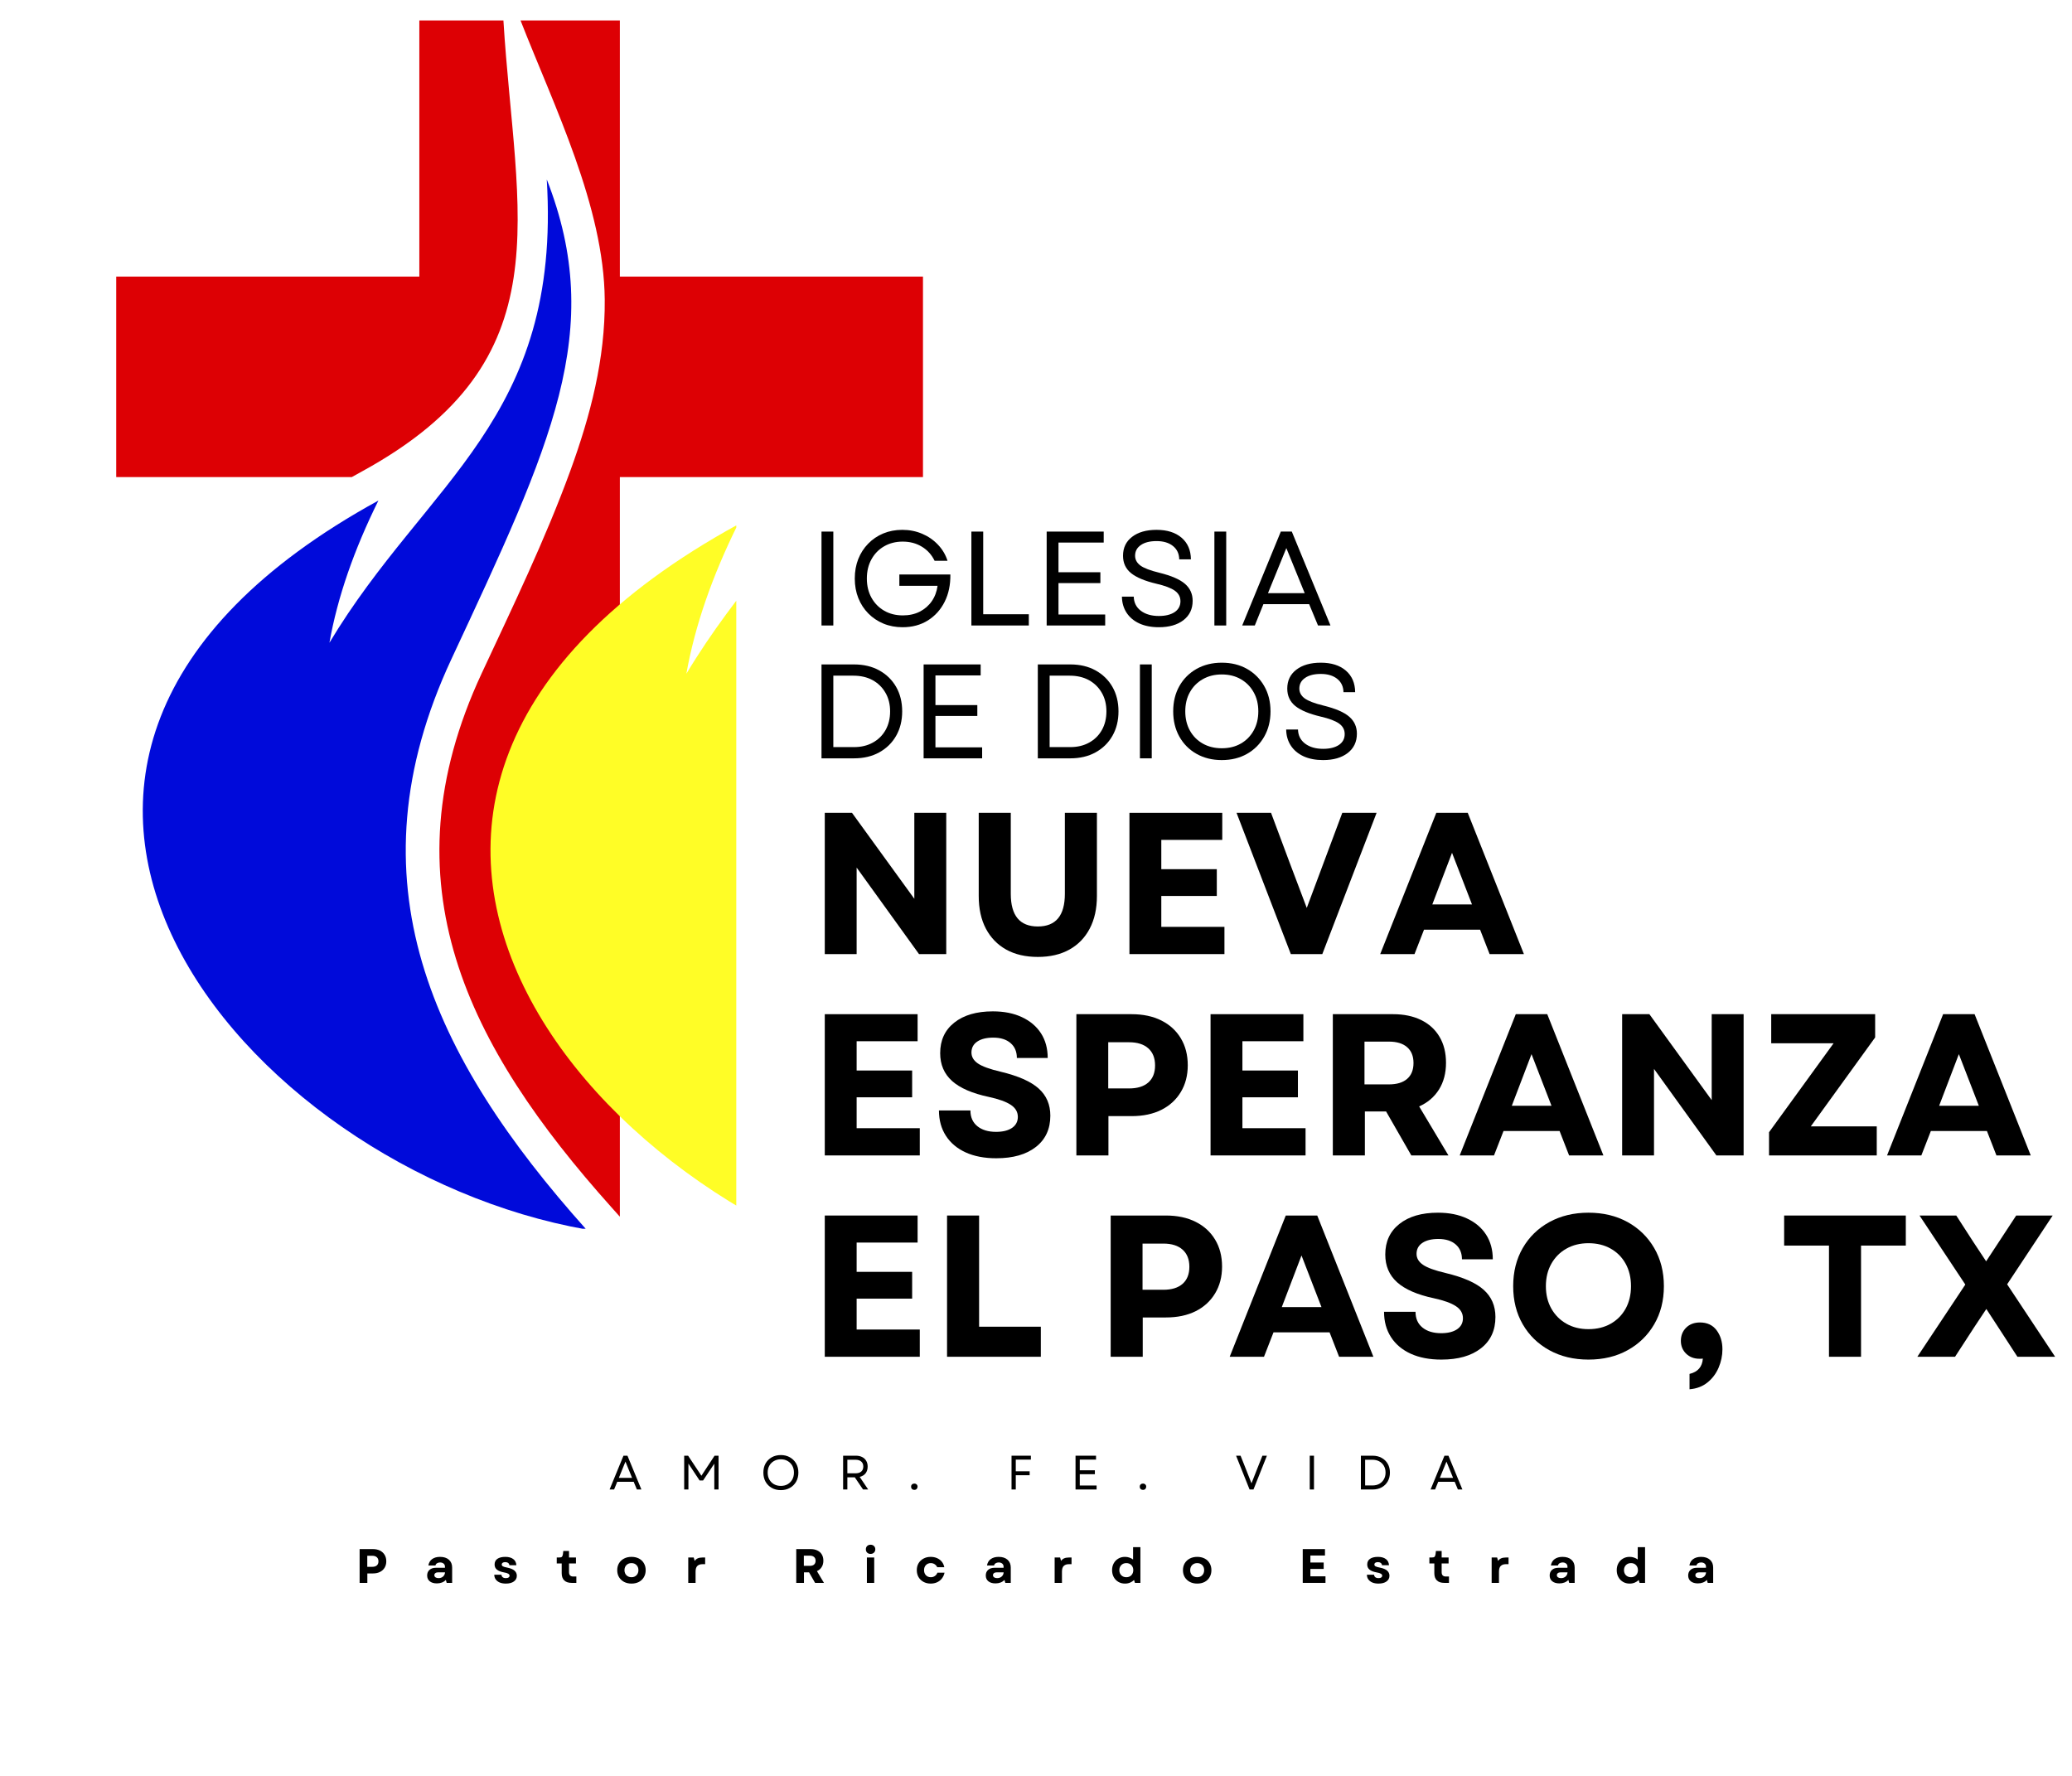 <svg version="1.0" preserveAspectRatio="xMidYMid meet" height="576" viewBox="0 0 504 432" zoomAndPan="magnify" width="672" xmlns:xlink="http://www.w3.org/1999/xlink" xmlns="http://www.w3.org/2000/svg"><defs><g></g><clipPath id="68ed07f9ff"><path clip-rule="nonzero" d="M 28 4.906 L 224.508 4.906 L 224.508 296 L 28 296 Z M 28 4.906"></path></clipPath><clipPath id="bab7124d15"><path clip-rule="nonzero" d="M 34 43 L 143 43 L 143 298.906 L 34 298.906 Z M 34 43"></path></clipPath><clipPath id="885e7c949b"><path clip-rule="nonzero" d="M 116.094 127.172 L 179.094 127.172 L 179.094 304.922 L 116.094 304.922 Z M 116.094 127.172"></path></clipPath><clipPath id="a750bdef35"><path clip-rule="nonzero" d="M 119 127.172 L 179.094 127.172 L 179.094 304.922 L 119 304.922 Z M 119 127.172"></path></clipPath></defs><rect fill-opacity="1" height="518.4" y="-43.2" fill="#ffffff" width="604.8" x="-50.4"></rect><rect fill-opacity="1" height="518.4" y="-43.2" fill="#ffffff" width="604.8" x="-50.4"></rect><g clip-path="url(#68ed07f9ff)"><path fill-rule="evenodd" fill-opacity="1" d="M 122.453 4.977 L 102 4.977 L 102 67.281 L 28.27 67.281 L 28.27 116.059 L 85.559 116.059 C 86.41 115.574 87.281 115.102 88.133 114.633 C 137.555 87.562 125.395 52.797 122.453 4.977 M 150.777 4.977 L 126.617 4.977 C 134.852 26.035 146.895 50.238 147.098 72.871 C 147.23 87.281 143.613 101.105 138.719 114.543 C 132.629 131.234 124.676 147.676 117.176 163.777 C 93.367 214.832 113.762 254.609 148.688 293.637 L 150.777 295.977 L 150.777 116.059 L 224.508 116.059 L 224.508 67.281 L 150.777 67.281 Z M 150.777 4.977" fill="#dd0004"></path></g><g clip-path="url(#bab7124d15)"><path fill-rule="evenodd" fill-opacity="1" d="M 132.996 43.637 C 147.41 80.457 134.203 108 109.793 160.352 C 84.707 214.141 104.941 256.977 142.613 299.078 C 59.473 284.445 -24.492 185.598 92.043 121.766 C 86.148 133.676 82.117 145.191 80.133 156.352 C 103.793 116.898 136.586 102.09 132.996 43.637" fill="#000ada"></path></g><g clip-path="url(#885e7c949b)"><path fill-rule="evenodd" fill-opacity="1" d="M 211.359 5.07 L 189.895 5.07 L 189.895 70.445 L 112.531 70.445 L 112.531 121.625 L 172.645 121.625 C 173.539 121.117 174.449 120.625 175.348 120.129 C 227.203 91.723 214.445 55.25 211.359 5.07 M 241.078 5.07 L 215.727 5.07 C 224.367 27.168 237.004 52.562 237.219 76.309 C 237.359 91.43 233.562 105.934 228.426 120.039 C 222.035 137.551 213.688 154.801 205.82 171.695 C 180.84 225.266 202.238 267.004 238.887 307.953 L 241.078 310.406 L 241.078 121.625 L 318.441 121.625 L 318.441 70.445 L 241.078 70.445 Z M 241.078 5.07" fill="#dd0004"></path></g><g clip-path="url(#a750bdef35)"><path fill-rule="evenodd" fill-opacity="1" d="M 222.422 45.637 C 237.543 84.273 223.688 113.172 198.074 168.102 C 171.75 224.543 192.98 269.488 232.512 313.664 C 145.273 298.312 57.172 194.594 179.449 127.613 C 173.262 140.113 169.035 152.191 166.953 163.902 C 191.777 122.508 226.188 106.969 222.422 45.637" fill="#fffd26"></path></g><g fill-opacity="1" fill="#000000"><g transform="translate(196.497, 152.156)"><g><path d="M 3.328 0 L 3.328 -22.844 L 6.203 -22.844 L 6.203 0 Z M 3.328 0"></path></g></g></g><g fill-opacity="1" fill="#000000"><g transform="translate(206.028, 152.156)"><g><path d="M 13.516 0.422 C 11.836 0.422 10.289 0.129 8.875 -0.453 C 7.457 -1.047 6.227 -1.867 5.188 -2.922 C 4.145 -3.973 3.332 -5.223 2.75 -6.672 C 2.176 -8.117 1.891 -9.703 1.891 -11.422 C 1.891 -13.141 2.172 -14.719 2.734 -16.156 C 3.305 -17.594 4.113 -18.844 5.156 -19.906 C 6.195 -20.977 7.422 -21.805 8.828 -22.391 C 10.234 -22.973 11.773 -23.266 13.453 -23.266 C 15.191 -23.266 16.801 -22.945 18.281 -22.312 C 19.758 -21.688 21.035 -20.805 22.109 -19.672 C 23.191 -18.547 23.973 -17.234 24.453 -15.734 L 21.312 -15.734 C 20.594 -17.211 19.555 -18.359 18.203 -19.172 C 16.859 -19.992 15.305 -20.406 13.547 -20.406 C 11.848 -20.406 10.336 -20.02 9.016 -19.25 C 7.703 -18.488 6.676 -17.43 5.938 -16.078 C 5.195 -14.734 4.828 -13.18 4.828 -11.422 C 4.828 -9.66 5.203 -8.102 5.953 -6.75 C 6.703 -5.406 7.734 -4.352 9.047 -3.594 C 10.367 -2.832 11.879 -2.453 13.578 -2.453 C 15.117 -2.453 16.488 -2.754 17.688 -3.359 C 18.883 -3.973 19.859 -4.816 20.609 -5.891 C 21.359 -6.961 21.832 -8.219 22.031 -9.656 L 12.734 -9.656 L 12.734 -12.406 L 25.141 -12.406 C 25.18 -9.906 24.719 -7.691 23.75 -5.766 C 22.781 -3.836 21.414 -2.32 19.656 -1.219 C 17.906 -0.125 15.859 0.422 13.516 0.422 Z M 13.516 0.422"></path></g></g></g><g fill-opacity="1" fill="#000000"><g transform="translate(232.956, 152.156)"><g><path d="M 3.328 0 L 3.328 -22.844 L 6.203 -22.844 L 6.203 -2.734 L 17.297 -2.734 L 17.297 0 Z M 3.328 0"></path></g></g></g><g fill-opacity="1" fill="#000000"><g transform="translate(251.267, 152.156)"><g><path d="M 3.328 0 L 3.328 -22.844 L 17.203 -22.844 L 17.203 -20.172 L 6.203 -20.172 L 6.203 -12.953 L 16.391 -12.953 L 16.391 -10.312 L 6.203 -10.312 L 6.203 -2.672 L 17.562 -2.672 L 17.562 0 Z M 3.328 0"></path></g></g></g><g fill-opacity="1" fill="#000000"><g transform="translate(270.948, 152.156)"><g><path d="M 10.938 0.422 C 9.102 0.422 7.516 0.113 6.172 -0.5 C 4.836 -1.125 3.805 -1.992 3.078 -3.109 C 2.348 -4.234 1.973 -5.535 1.953 -7.016 L 4.828 -7.016 C 4.867 -5.555 5.453 -4.406 6.578 -3.562 C 7.703 -2.727 9.156 -2.312 10.938 -2.312 C 12.539 -2.312 13.816 -2.625 14.766 -3.25 C 15.711 -3.883 16.188 -4.77 16.188 -5.906 C 16.188 -6.969 15.727 -7.82 14.812 -8.469 C 13.906 -9.113 12.414 -9.676 10.344 -10.156 C 7.539 -10.82 5.484 -11.68 4.172 -12.734 C 2.867 -13.797 2.219 -15.207 2.219 -16.969 C 2.219 -18.906 2.953 -20.438 4.422 -21.562 C 5.891 -22.695 7.875 -23.266 10.375 -23.266 C 12.945 -23.266 14.977 -22.625 16.469 -21.344 C 17.957 -20.062 18.711 -18.312 18.734 -16.094 L 15.891 -16.094 C 15.867 -17.457 15.363 -18.535 14.375 -19.328 C 13.383 -20.129 12.051 -20.531 10.375 -20.531 C 8.75 -20.531 7.473 -20.207 6.547 -19.562 C 5.617 -18.926 5.156 -18.062 5.156 -16.969 C 5.156 -16.031 5.582 -15.238 6.438 -14.594 C 7.301 -13.957 8.844 -13.367 11.062 -12.828 C 13.977 -12.109 16.055 -11.207 17.297 -10.125 C 18.535 -9.051 19.156 -7.676 19.156 -6 C 19.156 -4.02 18.41 -2.453 16.922 -1.297 C 15.43 -0.148 13.438 0.422 10.938 0.422 Z M 10.938 0.422"></path></g></g></g><g fill-opacity="1" fill="#000000"><g transform="translate(292.066, 152.156)"><g><path d="M 3.328 0 L 3.328 -22.844 L 6.203 -22.844 L 6.203 0 Z M 3.328 0"></path></g></g></g><g fill-opacity="1" fill="#000000"><g transform="translate(301.597, 152.156)"><g><path d="M 0.562 0 L 9.953 -22.844 L 12.625 -22.844 L 22.031 0 L 19 0 L 16.844 -5.188 L 5.719 -5.188 L 3.625 0 Z M 6.828 -7.859 L 15.766 -7.859 L 11.297 -18.828 Z M 6.828 -7.859"></path></g></g></g><g fill-opacity="1" fill="#000000"><g transform="translate(196.497, 184.473)"><g><path d="M 3.328 0 L 3.328 -22.844 L 11.234 -22.844 C 13.578 -22.844 15.625 -22.359 17.375 -21.391 C 19.133 -20.422 20.504 -19.082 21.484 -17.375 C 22.461 -15.664 22.953 -13.68 22.953 -11.422 C 22.953 -9.18 22.461 -7.203 21.484 -5.484 C 20.504 -3.766 19.133 -2.422 17.375 -1.453 C 15.625 -0.484 13.578 0 11.234 0 Z M 6.203 -2.734 L 11.234 -2.734 C 12.973 -2.734 14.5 -3.098 15.812 -3.828 C 17.133 -4.555 18.164 -5.57 18.906 -6.875 C 19.645 -8.188 20.016 -9.703 20.016 -11.422 C 20.016 -13.16 19.633 -14.676 18.875 -15.969 C 18.125 -17.27 17.086 -18.285 15.766 -19.016 C 14.441 -19.742 12.883 -20.109 11.094 -20.109 L 6.203 -20.109 Z M 6.203 -2.734"></path></g></g></g><g fill-opacity="1" fill="#000000"><g transform="translate(221.336, 184.473)"><g><path d="M 3.328 0 L 3.328 -22.844 L 17.203 -22.844 L 17.203 -20.172 L 6.203 -20.172 L 6.203 -12.953 L 16.391 -12.953 L 16.391 -10.312 L 6.203 -10.312 L 6.203 -2.672 L 17.562 -2.672 L 17.562 0 Z M 3.328 0"></path></g></g></g><g fill-opacity="1" fill="#000000"><g transform="translate(241.018, 184.473)"><g></g></g></g><g fill-opacity="1" fill="#000000"><g transform="translate(249.112, 184.473)"><g><path d="M 3.328 0 L 3.328 -22.844 L 11.234 -22.844 C 13.578 -22.844 15.625 -22.359 17.375 -21.391 C 19.133 -20.422 20.504 -19.082 21.484 -17.375 C 22.461 -15.664 22.953 -13.68 22.953 -11.422 C 22.953 -9.18 22.461 -7.203 21.484 -5.484 C 20.504 -3.766 19.133 -2.422 17.375 -1.453 C 15.625 -0.484 13.578 0 11.234 0 Z M 6.203 -2.734 L 11.234 -2.734 C 12.973 -2.734 14.5 -3.098 15.812 -3.828 C 17.133 -4.555 18.164 -5.57 18.906 -6.875 C 19.645 -8.188 20.016 -9.703 20.016 -11.422 C 20.016 -13.16 19.633 -14.676 18.875 -15.969 C 18.125 -17.27 17.086 -18.285 15.766 -19.016 C 14.441 -19.742 12.883 -20.109 11.094 -20.109 L 6.203 -20.109 Z M 6.203 -2.734"></path></g></g></g><g fill-opacity="1" fill="#000000"><g transform="translate(273.951, 184.473)"><g><path d="M 3.328 0 L 3.328 -22.844 L 6.203 -22.844 L 6.203 0 Z M 3.328 0"></path></g></g></g><g fill-opacity="1" fill="#000000"><g transform="translate(283.482, 184.473)"><g><path d="M 13.703 0.422 C 11.398 0.422 9.352 -0.082 7.562 -1.094 C 5.781 -2.102 4.391 -3.5 3.391 -5.281 C 2.391 -7.07 1.891 -9.117 1.891 -11.422 C 1.891 -13.754 2.391 -15.805 3.391 -17.578 C 4.391 -19.348 5.781 -20.738 7.562 -21.75 C 9.352 -22.758 11.398 -23.266 13.703 -23.266 C 16.035 -23.266 18.086 -22.758 19.859 -21.75 C 21.629 -20.738 23.02 -19.348 24.031 -17.578 C 25.051 -15.805 25.562 -13.754 25.562 -11.422 C 25.562 -9.117 25.051 -7.07 24.031 -5.281 C 23.02 -3.5 21.629 -2.102 19.859 -1.094 C 18.086 -0.082 16.035 0.422 13.703 0.422 Z M 4.828 -11.422 C 4.828 -9.66 5.203 -8.102 5.953 -6.75 C 6.703 -5.406 7.742 -4.352 9.078 -3.594 C 10.422 -2.832 11.961 -2.453 13.703 -2.453 C 15.473 -2.453 17.02 -2.832 18.344 -3.594 C 19.664 -4.352 20.703 -5.406 21.453 -6.75 C 22.211 -8.102 22.594 -9.66 22.594 -11.422 C 22.594 -13.203 22.211 -14.758 21.453 -16.094 C 20.703 -17.438 19.664 -18.488 18.344 -19.25 C 17.02 -20.02 15.473 -20.406 13.703 -20.406 C 11.961 -20.406 10.422 -20.02 9.078 -19.25 C 7.742 -18.488 6.703 -17.438 5.953 -16.094 C 5.203 -14.758 4.828 -13.203 4.828 -11.422 Z M 4.828 -11.422"></path></g></g></g><g fill-opacity="1" fill="#000000"><g transform="translate(310.9, 184.473)"><g><path d="M 10.938 0.422 C 9.102 0.422 7.516 0.113 6.172 -0.5 C 4.836 -1.125 3.805 -1.992 3.078 -3.109 C 2.348 -4.234 1.973 -5.535 1.953 -7.016 L 4.828 -7.016 C 4.867 -5.555 5.453 -4.406 6.578 -3.562 C 7.703 -2.727 9.156 -2.312 10.938 -2.312 C 12.539 -2.312 13.816 -2.625 14.766 -3.25 C 15.711 -3.883 16.188 -4.77 16.188 -5.906 C 16.188 -6.969 15.727 -7.82 14.812 -8.469 C 13.906 -9.113 12.414 -9.676 10.344 -10.156 C 7.539 -10.82 5.484 -11.68 4.172 -12.734 C 2.867 -13.797 2.219 -15.207 2.219 -16.969 C 2.219 -18.906 2.953 -20.438 4.422 -21.562 C 5.891 -22.695 7.875 -23.266 10.375 -23.266 C 12.945 -23.266 14.977 -22.625 16.469 -21.344 C 17.957 -20.062 18.711 -18.312 18.734 -16.094 L 15.891 -16.094 C 15.867 -17.457 15.363 -18.535 14.375 -19.328 C 13.383 -20.129 12.051 -20.531 10.375 -20.531 C 8.75 -20.531 7.473 -20.207 6.547 -19.562 C 5.617 -18.926 5.156 -18.062 5.156 -16.969 C 5.156 -16.031 5.582 -15.238 6.438 -14.594 C 7.301 -13.957 8.844 -13.367 11.062 -12.828 C 13.977 -12.109 16.055 -11.207 17.297 -10.125 C 18.535 -9.051 19.156 -7.676 19.156 -6 C 19.156 -4.02 18.41 -2.453 16.922 -1.297 C 15.43 -0.148 13.438 0.422 10.938 0.422 Z M 10.938 0.422"></path></g></g></g><g fill-opacity="1" fill="#000000"><g transform="translate(196.497, 232.093)"><g><path d="M 4.125 0 L 4.125 -34.359 L 10.75 -34.359 L 25.906 -13.453 L 25.906 -34.359 L 33.672 -34.359 L 33.672 0 L 27.047 0 L 11.875 -21.047 L 11.875 0 Z M 4.125 0"></path></g></g></g><g fill-opacity="1" fill="#000000"><g transform="translate(234.287, 232.093)"><g><path d="M 18.156 0.688 C 15.176 0.688 12.613 0.094 10.469 -1.094 C 8.332 -2.289 6.68 -3.992 5.516 -6.203 C 4.359 -8.41 3.781 -11.055 3.781 -14.141 L 3.781 -34.359 L 11.578 -34.359 L 11.578 -14.672 C 11.578 -9.367 13.77 -6.719 18.156 -6.719 C 22.539 -6.719 24.734 -9.367 24.734 -14.672 L 24.734 -34.359 L 32.531 -34.359 L 32.531 -14.141 C 32.531 -11.055 31.945 -8.41 30.781 -6.203 C 29.625 -3.992 27.973 -2.289 25.828 -1.094 C 23.691 0.094 21.133 0.688 18.156 0.688 Z M 18.156 0.688"></path></g></g></g><g fill-opacity="1" fill="#000000"><g transform="translate(270.604, 232.093)"><g><path d="M 4.125 0 L 4.125 -34.359 L 26.703 -34.359 L 26.703 -27.781 L 11.875 -27.781 L 11.875 -20.656 L 25.375 -20.656 L 25.375 -14.141 L 11.875 -14.141 L 11.875 -6.625 L 27.234 -6.625 L 27.234 0 Z M 4.125 0"></path></g></g></g><g fill-opacity="1" fill="#000000"><g transform="translate(300.346, 232.093)"><g><path d="M 13.641 0 L 0.438 -34.359 L 8.828 -34.359 L 13.391 -22.141 L 17.516 -11.234 L 26.156 -34.359 L 34.5 -34.359 L 21.297 0 Z M 13.641 0"></path></g></g></g><g fill-opacity="1" fill="#000000"><g transform="translate(335.289, 232.093)"><g><path d="M 0.438 0 L 14.078 -34.359 L 21.734 -34.359 L 35.391 0 L 27.047 0 L 24.734 -5.938 L 11.094 -5.938 L 8.781 0 Z M 13.109 -12.078 L 22.766 -12.078 L 17.906 -24.641 Z M 13.109 -12.078"></path></g></g></g><g fill-opacity="1" fill="#000000"><g transform="translate(196.497, 281.069)"><g><path d="M 4.125 0 L 4.125 -34.359 L 26.703 -34.359 L 26.703 -27.781 L 11.875 -27.781 L 11.875 -20.656 L 25.375 -20.656 L 25.375 -14.141 L 11.875 -14.141 L 11.875 -6.625 L 27.234 -6.625 L 27.234 0 Z M 4.125 0"></path></g></g></g><g fill-opacity="1" fill="#000000"><g transform="translate(226.238, 281.069)"><g><path d="M 16.094 0.688 C 13.219 0.688 10.738 0.211 8.656 -0.734 C 6.582 -1.68 4.977 -3.031 3.844 -4.781 C 2.719 -6.531 2.156 -8.582 2.156 -10.938 L 9.812 -10.938 C 9.812 -9.301 10.375 -8.023 11.5 -7.109 C 12.633 -6.191 14.148 -5.734 16.047 -5.734 C 17.68 -5.734 18.973 -6.051 19.922 -6.688 C 20.867 -7.332 21.344 -8.227 21.344 -9.375 C 21.344 -10.582 20.77 -11.562 19.625 -12.312 C 18.477 -13.07 16.695 -13.711 14.281 -14.234 C 10.258 -15.086 7.281 -16.379 5.344 -18.109 C 3.414 -19.848 2.453 -22.102 2.453 -24.875 C 2.453 -28.02 3.598 -30.5 5.891 -32.312 C 8.18 -34.133 11.305 -35.047 15.266 -35.047 C 17.984 -35.047 20.336 -34.578 22.328 -33.641 C 24.328 -32.711 25.875 -31.406 26.969 -29.719 C 28.062 -28.031 28.609 -26.023 28.609 -23.703 L 21.109 -23.703 C 21.109 -25.242 20.598 -26.453 19.578 -27.328 C 18.566 -28.211 17.16 -28.656 15.359 -28.656 C 13.723 -28.656 12.43 -28.336 11.484 -27.703 C 10.535 -27.066 10.062 -26.176 10.062 -25.031 C 10.062 -23.977 10.582 -23.094 11.625 -22.375 C 12.676 -21.656 14.508 -20.988 17.125 -20.375 C 21.414 -19.352 24.508 -17.988 26.406 -16.281 C 28.301 -14.582 29.25 -12.379 29.25 -9.672 C 29.25 -6.43 28.078 -3.895 25.734 -2.062 C 23.398 -0.227 20.188 0.688 16.094 0.688 Z M 16.094 0.688"></path></g></g></g><g fill-opacity="1" fill="#000000"><g transform="translate(257.697, 281.069)"><g><path d="M 4.125 0 L 4.125 -34.359 L 17.562 -34.359 C 20.344 -34.359 22.75 -33.848 24.781 -32.828 C 26.812 -31.816 28.391 -30.379 29.516 -28.516 C 30.648 -26.648 31.219 -24.457 31.219 -21.938 C 31.219 -19.445 30.648 -17.27 29.516 -15.406 C 28.391 -13.539 26.812 -12.098 24.781 -11.078 C 22.75 -10.066 20.344 -9.562 17.562 -9.562 L 11.922 -9.562 L 11.922 0 Z M 11.875 -16.297 L 16.938 -16.297 C 18.957 -16.297 20.516 -16.773 21.609 -17.734 C 22.711 -18.703 23.266 -20.086 23.266 -21.891 C 23.266 -23.691 22.711 -25.082 21.609 -26.062 C 20.516 -27.039 18.957 -27.531 16.938 -27.531 L 11.875 -27.531 Z M 11.875 -16.297"></path></g></g></g><g fill-opacity="1" fill="#000000"><g transform="translate(290.334, 281.069)"><g><path d="M 4.125 0 L 4.125 -34.359 L 26.703 -34.359 L 26.703 -27.781 L 11.875 -27.781 L 11.875 -20.656 L 25.375 -20.656 L 25.375 -14.141 L 11.875 -14.141 L 11.875 -6.625 L 27.234 -6.625 L 27.234 0 Z M 4.125 0"></path></g></g></g><g fill-opacity="1" fill="#000000"><g transform="translate(320.075, 281.069)"><g><path d="M 4.125 0 L 4.125 -34.359 L 18.797 -34.359 C 21.41 -34.359 23.68 -33.883 25.609 -32.938 C 27.547 -31.988 29.035 -30.629 30.078 -28.859 C 31.129 -27.086 31.656 -24.977 31.656 -22.531 C 31.656 -20.008 31.082 -17.836 29.938 -16.016 C 28.789 -14.203 27.188 -12.836 25.125 -11.922 L 32.25 0 L 23.219 0 L 17.078 -10.703 L 11.922 -10.703 L 11.922 0 Z M 11.828 -17.281 L 17.766 -17.281 C 19.691 -17.281 21.172 -17.727 22.203 -18.625 C 23.234 -19.52 23.75 -20.805 23.75 -22.484 C 23.75 -24.148 23.234 -25.43 22.203 -26.328 C 21.172 -27.234 19.691 -27.688 17.766 -27.688 L 11.828 -27.688 Z M 11.828 -17.281"></path></g></g></g><g fill-opacity="1" fill="#000000"><g transform="translate(354.626, 281.069)"><g><path d="M 0.438 0 L 14.078 -34.359 L 21.734 -34.359 L 35.391 0 L 27.047 0 L 24.734 -5.938 L 11.094 -5.938 L 8.781 0 Z M 13.109 -12.078 L 22.766 -12.078 L 17.906 -24.641 Z M 13.109 -12.078"></path></g></g></g><g fill-opacity="1" fill="#000000"><g transform="translate(390.452, 281.069)"><g><path d="M 4.125 0 L 4.125 -34.359 L 10.75 -34.359 L 25.906 -13.453 L 25.906 -34.359 L 33.672 -34.359 L 33.672 0 L 27.047 0 L 11.875 -21.047 L 11.875 0 Z M 4.125 0"></path></g></g></g><g fill-opacity="1" fill="#000000"><g transform="translate(428.242, 281.069)"><g><path d="M 2.062 0 L 2.062 -5.641 L 17.766 -27.281 L 2.594 -27.281 L 2.594 -34.359 L 27.875 -34.359 L 27.875 -28.703 L 12.219 -7.062 L 28.266 -7.062 L 28.266 0 Z M 2.062 0"></path></g></g></g><g fill-opacity="1" fill="#000000"><g transform="translate(458.573, 281.069)"><g><path d="M 0.438 0 L 14.078 -34.359 L 21.734 -34.359 L 35.391 0 L 27.047 0 L 24.734 -5.938 L 11.094 -5.938 L 8.781 0 Z M 13.109 -12.078 L 22.766 -12.078 L 17.906 -24.641 Z M 13.109 -12.078"></path></g></g></g><g fill-opacity="1" fill="#000000"><g transform="translate(196.497, 330.046)"><g><path d="M 4.125 0 L 4.125 -34.359 L 26.703 -34.359 L 26.703 -27.781 L 11.875 -27.781 L 11.875 -20.656 L 25.375 -20.656 L 25.375 -14.141 L 11.875 -14.141 L 11.875 -6.625 L 27.234 -6.625 L 27.234 0 Z M 4.125 0"></path></g></g></g><g fill-opacity="1" fill="#000000"><g transform="translate(226.238, 330.046)"><g><path d="M 4.125 0 L 4.125 -34.359 L 11.922 -34.359 L 11.922 -7.312 L 26.938 -7.312 L 26.938 0 Z M 4.125 0"></path></g></g></g><g fill-opacity="1" fill="#000000"><g transform="translate(254.507, 330.046)"><g></g></g></g><g fill-opacity="1" fill="#000000"><g transform="translate(266.04, 330.046)"><g><path d="M 4.125 0 L 4.125 -34.359 L 17.562 -34.359 C 20.344 -34.359 22.75 -33.848 24.781 -32.828 C 26.812 -31.816 28.391 -30.379 29.516 -28.516 C 30.648 -26.648 31.219 -24.457 31.219 -21.938 C 31.219 -19.445 30.648 -17.27 29.516 -15.406 C 28.391 -13.539 26.812 -12.098 24.781 -11.078 C 22.75 -10.066 20.344 -9.562 17.562 -9.562 L 11.922 -9.562 L 11.922 0 Z M 11.875 -16.297 L 16.938 -16.297 C 18.957 -16.297 20.516 -16.773 21.609 -17.734 C 22.711 -18.703 23.266 -20.086 23.266 -21.891 C 23.266 -23.691 22.711 -25.082 21.609 -26.062 C 20.516 -27.039 18.957 -27.531 16.938 -27.531 L 11.875 -27.531 Z M 11.875 -16.297"></path></g></g></g><g fill-opacity="1" fill="#000000"><g transform="translate(298.677, 330.046)"><g><path d="M 0.438 0 L 14.078 -34.359 L 21.734 -34.359 L 35.391 0 L 27.047 0 L 24.734 -5.938 L 11.094 -5.938 L 8.781 0 Z M 13.109 -12.078 L 22.766 -12.078 L 17.906 -24.641 Z M 13.109 -12.078"></path></g></g></g><g fill-opacity="1" fill="#000000"><g transform="translate(334.504, 330.046)"><g><path d="M 16.094 0.688 C 13.219 0.688 10.738 0.211 8.656 -0.734 C 6.582 -1.68 4.977 -3.031 3.844 -4.781 C 2.719 -6.531 2.156 -8.582 2.156 -10.938 L 9.812 -10.938 C 9.812 -9.301 10.375 -8.023 11.5 -7.109 C 12.633 -6.191 14.148 -5.734 16.047 -5.734 C 17.68 -5.734 18.973 -6.051 19.922 -6.688 C 20.867 -7.332 21.344 -8.227 21.344 -9.375 C 21.344 -10.582 20.77 -11.562 19.625 -12.312 C 18.477 -13.07 16.695 -13.711 14.281 -14.234 C 10.258 -15.086 7.281 -16.379 5.344 -18.109 C 3.414 -19.848 2.453 -22.102 2.453 -24.875 C 2.453 -28.02 3.598 -30.5 5.891 -32.312 C 8.18 -34.133 11.305 -35.047 15.266 -35.047 C 17.984 -35.047 20.336 -34.578 22.328 -33.641 C 24.328 -32.711 25.875 -31.406 26.969 -29.719 C 28.062 -28.031 28.609 -26.023 28.609 -23.703 L 21.109 -23.703 C 21.109 -25.242 20.598 -26.453 19.578 -27.328 C 18.566 -28.211 17.16 -28.656 15.359 -28.656 C 13.723 -28.656 12.43 -28.336 11.484 -27.703 C 10.535 -27.066 10.062 -26.176 10.062 -25.031 C 10.062 -23.977 10.582 -23.094 11.625 -22.375 C 12.676 -21.656 14.508 -20.988 17.125 -20.375 C 21.414 -19.352 24.508 -17.988 26.406 -16.281 C 28.301 -14.582 29.25 -12.379 29.25 -9.672 C 29.25 -6.43 28.078 -3.895 25.734 -2.062 C 23.398 -0.227 20.188 0.688 16.094 0.688 Z M 16.094 0.688"></path></g></g></g><g fill-opacity="1" fill="#000000"><g transform="translate(365.963, 330.046)"><g><path d="M 20.422 0.688 C 16.848 0.688 13.676 -0.07 10.906 -1.594 C 8.145 -3.113 5.988 -5.211 4.438 -7.891 C 2.883 -10.578 2.109 -13.672 2.109 -17.172 C 2.109 -20.672 2.883 -23.766 4.438 -26.453 C 5.988 -29.141 8.145 -31.242 10.906 -32.766 C 13.676 -34.285 16.848 -35.047 20.422 -35.047 C 24.016 -35.047 27.188 -34.285 29.938 -32.766 C 32.688 -31.242 34.844 -29.141 36.406 -26.453 C 37.977 -23.766 38.766 -20.672 38.766 -17.172 C 38.766 -13.672 37.977 -10.578 36.406 -7.891 C 34.844 -5.211 32.688 -3.113 29.938 -1.594 C 27.188 -0.07 24.016 0.688 20.422 0.688 Z M 10.062 -17.172 C 10.062 -15.109 10.504 -13.289 11.391 -11.719 C 12.273 -10.156 13.492 -8.93 15.047 -8.047 C 16.598 -7.16 18.391 -6.719 20.422 -6.719 C 22.484 -6.719 24.289 -7.16 25.844 -8.047 C 27.395 -8.93 28.602 -10.156 29.469 -11.719 C 30.332 -13.289 30.766 -15.109 30.766 -17.172 C 30.766 -19.234 30.332 -21.051 29.469 -22.625 C 28.602 -24.195 27.395 -25.422 25.844 -26.297 C 24.289 -27.18 22.484 -27.625 20.422 -27.625 C 18.391 -27.625 16.598 -27.18 15.047 -26.297 C 13.492 -25.422 12.273 -24.195 11.391 -22.625 C 10.504 -21.051 10.062 -19.234 10.062 -17.172 Z M 10.062 -17.172"></path></g></g></g><g fill-opacity="1" fill="#000000"><g transform="translate(406.844, 330.046)"><g><path d="M 4.125 4.172 C 6.156 3.68 7.234 2.438 7.359 0.438 C 7.234 0.469 7.094 0.484 6.938 0.484 C 6.789 0.484 6.656 0.484 6.531 0.484 C 5.219 0.484 4.133 0.066 3.281 -0.766 C 2.438 -1.598 2.016 -2.633 2.016 -3.875 C 2.016 -5.156 2.438 -6.219 3.281 -7.062 C 4.133 -7.914 5.266 -8.344 6.672 -8.344 C 8.41 -8.344 9.754 -7.711 10.703 -6.453 C 11.648 -5.191 12.125 -3.645 12.125 -1.812 C 12.125 -0.281 11.812 1.211 11.188 2.672 C 10.562 4.129 9.648 5.332 8.453 6.281 C 7.266 7.227 5.82 7.77 4.125 7.906 Z M 4.125 4.172"></path></g></g></g><g fill-opacity="1" fill="#000000"><g transform="translate(420.979, 330.046)"><g></g></g></g><g fill-opacity="1" fill="#000000"><g transform="translate(432.512, 330.046)"><g><path d="M 12.375 0 L 12.375 -27.047 L 1.469 -27.047 L 1.469 -34.359 L 31.062 -34.359 L 31.062 -27.047 L 20.172 -27.047 L 20.172 0 Z M 12.375 0"></path></g></g></g><g fill-opacity="1" fill="#000000"><g transform="translate(465.051, 330.046)"><g><path d="M 1.328 0 L 13 -17.562 L 1.859 -34.359 L 10.797 -34.359 L 14.922 -27.969 L 18.062 -23.219 L 25.375 -34.359 L 34.25 -34.359 L 23.172 -17.625 L 34.844 0 L 25.672 0 L 20.953 -7.266 L 18.109 -11.625 L 15.219 -7.266 L 10.5 0 Z M 1.328 0"></path></g></g></g><g fill-opacity="1" fill="#000000"><g transform="translate(148.077, 362.332)"><g><path d="M 0.203 0 L 3.578 -8.219 L 4.547 -8.219 L 7.938 0 L 6.844 0 L 6.062 -1.875 L 2.062 -1.875 L 1.297 0 Z M 2.453 -2.828 L 5.672 -2.828 L 4.062 -6.781 Z M 2.453 -2.828"></path></g></g></g><g fill-opacity="1" fill="#000000"><g transform="translate(165.22, 362.332)"><g><path d="M 1.203 0 L 1.203 -8.219 L 2.156 -8.219 L 5.391 -3.344 L 8.594 -8.219 L 9.562 -8.219 L 9.562 0 L 8.531 0 L 8.531 -6.281 L 5.797 -2.188 L 4.953 -2.188 L 2.234 -6.297 L 2.234 0 Z M 1.203 0"></path></g></g></g><g fill-opacity="1" fill="#000000"><g transform="translate(184.997, 362.332)"><g><path d="M 4.938 0.156 C 4.102 0.156 3.363 -0.023 2.719 -0.391 C 2.082 -0.754 1.582 -1.254 1.219 -1.891 C 0.863 -2.535 0.688 -3.273 0.688 -4.109 C 0.688 -4.953 0.863 -5.691 1.219 -6.328 C 1.582 -6.961 2.082 -7.461 2.719 -7.828 C 3.363 -8.191 4.102 -8.375 4.938 -8.375 C 5.77 -8.375 6.504 -8.191 7.141 -7.828 C 7.785 -7.461 8.289 -6.961 8.656 -6.328 C 9.02 -5.691 9.203 -4.953 9.203 -4.109 C 9.203 -3.273 9.02 -2.535 8.656 -1.891 C 8.289 -1.254 7.785 -0.754 7.141 -0.391 C 6.504 -0.023 5.77 0.156 4.938 0.156 Z M 1.734 -4.109 C 1.734 -3.473 1.867 -2.91 2.141 -2.422 C 2.41 -1.941 2.785 -1.562 3.266 -1.281 C 3.754 -1.008 4.312 -0.875 4.938 -0.875 C 5.57 -0.875 6.125 -1.008 6.594 -1.281 C 7.07 -1.562 7.445 -1.941 7.719 -2.422 C 7.988 -2.91 8.125 -3.473 8.125 -4.109 C 8.125 -4.754 7.988 -5.316 7.719 -5.797 C 7.445 -6.273 7.07 -6.648 6.594 -6.922 C 6.125 -7.203 5.57 -7.344 4.938 -7.344 C 4.312 -7.344 3.754 -7.203 3.266 -6.922 C 2.785 -6.648 2.41 -6.273 2.141 -5.797 C 1.867 -5.316 1.734 -4.754 1.734 -4.109 Z M 1.734 -4.109"></path></g></g></g><g fill-opacity="1" fill="#000000"><g transform="translate(203.88, 362.332)"><g><path d="M 1.203 0 L 1.203 -8.219 L 4.328 -8.219 C 4.898 -8.219 5.398 -8.109 5.828 -7.891 C 6.254 -7.68 6.582 -7.379 6.812 -6.984 C 7.051 -6.598 7.172 -6.129 7.172 -5.578 C 7.172 -4.91 7 -4.359 6.656 -3.922 C 6.312 -3.492 5.836 -3.207 5.234 -3.062 L 7.297 0 L 6.047 0 L 4.047 -2.953 L 2.234 -2.953 L 2.234 0 Z M 2.234 -3.938 L 4.219 -3.938 C 4.82 -3.938 5.285 -4.078 5.609 -4.359 C 5.941 -4.648 6.109 -5.055 6.109 -5.578 C 6.109 -6.109 5.941 -6.516 5.609 -6.797 C 5.285 -7.086 4.82 -7.234 4.219 -7.234 L 2.234 -7.234 Z M 2.234 -3.938"></path></g></g></g><g fill-opacity="1" fill="#000000"><g transform="translate(220.894, 362.332)"><g><path d="M 1.5 0.094 C 1.27 0.094 1.082 0.02 0.938 -0.125 C 0.789 -0.281 0.719 -0.469 0.719 -0.688 C 0.719 -0.906 0.789 -1.082 0.938 -1.219 C 1.082 -1.363 1.27 -1.438 1.5 -1.438 C 1.75 -1.438 1.941 -1.363 2.078 -1.219 C 2.223 -1.082 2.297 -0.906 2.297 -0.688 C 2.297 -0.469 2.223 -0.281 2.078 -0.125 C 1.941 0.02 1.75 0.094 1.5 0.094 Z M 1.5 0.094"></path></g></g></g><g fill-opacity="1" fill="#000000"><g transform="translate(232.923, 362.332)"><g></g></g></g><g fill-opacity="1" fill="#000000"><g transform="translate(244.847, 362.332)"><g><path d="M 1.203 0 L 1.203 -8.219 L 5.906 -8.219 L 5.906 -7.266 L 2.234 -7.266 L 2.234 -4.422 L 5.609 -4.422 L 5.609 -3.469 L 2.234 -3.469 L 2.234 0 Z M 1.203 0"></path></g></g></g><g fill-opacity="1" fill="#000000"><g transform="translate(260.414, 362.332)"><g><path d="M 1.203 0 L 1.203 -8.219 L 6.188 -8.219 L 6.188 -7.266 L 2.234 -7.266 L 2.234 -4.672 L 5.906 -4.672 L 5.906 -3.719 L 2.234 -3.719 L 2.234 -0.969 L 6.328 -0.969 L 6.328 0 Z M 1.203 0"></path></g></g></g><g fill-opacity="1" fill="#000000"><g transform="translate(276.511, 362.332)"><g><path d="M 1.5 0.094 C 1.27 0.094 1.082 0.02 0.938 -0.125 C 0.789 -0.281 0.719 -0.469 0.719 -0.688 C 0.719 -0.906 0.789 -1.082 0.938 -1.219 C 1.082 -1.363 1.27 -1.438 1.5 -1.438 C 1.75 -1.438 1.941 -1.363 2.078 -1.219 C 2.223 -1.082 2.297 -0.906 2.297 -0.688 C 2.297 -0.469 2.223 -0.281 2.078 -0.125 C 1.941 0.02 1.75 0.094 1.5 0.094 Z M 1.5 0.094"></path></g></g></g><g fill-opacity="1" fill="#000000"><g transform="translate(288.541, 362.332)"><g></g></g></g><g fill-opacity="1" fill="#000000"><g transform="translate(300.464, 362.332)"><g><path d="M 3.484 0 L 0.203 -8.219 L 1.297 -8.219 L 2.672 -4.766 L 3.953 -1.5 L 5.234 -4.766 L 6.609 -8.219 L 7.703 -8.219 L 4.438 0 Z M 3.484 0"></path></g></g></g><g fill-opacity="1" fill="#000000"><g transform="translate(317.384, 362.332)"><g><path d="M 1.203 0 L 1.203 -8.219 L 2.234 -8.219 L 2.234 0 Z M 1.203 0"></path></g></g></g><g fill-opacity="1" fill="#000000"><g transform="translate(329.825, 362.332)"><g><path d="M 1.203 0 L 1.203 -8.219 L 4.047 -8.219 C 4.891 -8.219 5.625 -8.039 6.25 -7.688 C 6.883 -7.344 7.379 -6.863 7.734 -6.25 C 8.086 -5.633 8.266 -4.922 8.266 -4.109 C 8.266 -3.305 8.086 -2.594 7.734 -1.969 C 7.379 -1.352 6.883 -0.867 6.25 -0.516 C 5.625 -0.172 4.891 0 4.047 0 Z M 2.234 -0.984 L 4.047 -0.984 C 4.672 -0.984 5.219 -1.113 5.688 -1.375 C 6.164 -1.645 6.535 -2.016 6.797 -2.484 C 7.066 -2.953 7.203 -3.492 7.203 -4.109 C 7.203 -4.734 7.066 -5.281 6.797 -5.75 C 6.523 -6.219 6.148 -6.582 5.672 -6.844 C 5.191 -7.102 4.633 -7.234 4 -7.234 L 2.234 -7.234 Z M 2.234 -0.984"></path></g></g></g><g fill-opacity="1" fill="#000000"><g transform="translate(347.779, 362.332)"><g><path d="M 0.203 0 L 3.578 -8.219 L 4.547 -8.219 L 7.938 0 L 6.844 0 L 6.062 -1.875 L 2.062 -1.875 L 1.297 0 Z M 2.453 -2.828 L 5.672 -2.828 L 4.062 -6.781 Z M 2.453 -2.828"></path></g></g></g><g fill-opacity="1" fill="#000000"><g transform="translate(86.493, 385.05)"><g><path d="M 0.984 0 L 0.984 -8.219 L 4.203 -8.219 C 4.867 -8.219 5.441 -8.098 5.922 -7.859 C 6.41 -7.617 6.789 -7.273 7.062 -6.828 C 7.332 -6.379 7.469 -5.852 7.469 -5.25 C 7.469 -4.656 7.332 -4.133 7.062 -3.688 C 6.789 -3.238 6.41 -2.895 5.922 -2.656 C 5.441 -2.414 4.867 -2.297 4.203 -2.297 L 2.859 -2.297 L 2.859 0 Z M 2.844 -3.906 L 4.047 -3.906 C 4.535 -3.906 4.91 -4.02 5.172 -4.25 C 5.43 -4.477 5.562 -4.805 5.562 -5.234 C 5.562 -5.672 5.43 -6.004 5.172 -6.234 C 4.91 -6.473 4.535 -6.594 4.047 -6.594 L 2.844 -6.594 Z M 2.844 -3.906"></path></g></g></g><g fill-opacity="1" fill="#000000"><g transform="translate(103.309, 385.05)"><g><path d="M 2.953 0.125 C 2.223 0.125 1.645 -0.047 1.219 -0.391 C 0.801 -0.734 0.594 -1.203 0.594 -1.797 C 0.594 -2.367 0.781 -2.82 1.156 -3.156 C 1.539 -3.5 2.051 -3.672 2.688 -3.672 L 4.922 -3.672 L 4.922 -3.953 C 4.922 -4.266 4.812 -4.508 4.594 -4.688 C 4.375 -4.875 4.086 -4.969 3.734 -4.969 C 3.441 -4.969 3.191 -4.898 2.984 -4.766 C 2.785 -4.641 2.66 -4.461 2.609 -4.234 L 0.891 -4.234 C 1.004 -4.91 1.305 -5.426 1.797 -5.781 C 2.297 -6.145 2.938 -6.328 3.719 -6.328 C 4.645 -6.328 5.367 -6.094 5.891 -5.625 C 6.41 -5.164 6.672 -4.531 6.672 -3.719 L 6.672 0 L 5.344 0 L 5.141 -0.719 C 4.598 -0.156 3.867 0.125 2.953 0.125 Z M 2.344 -1.875 C 2.344 -1.656 2.438 -1.477 2.625 -1.344 C 2.812 -1.219 3.055 -1.156 3.359 -1.156 C 3.805 -1.156 4.176 -1.285 4.469 -1.547 C 4.758 -1.805 4.914 -2.145 4.938 -2.562 L 3.25 -2.562 C 2.977 -2.562 2.758 -2.5 2.594 -2.375 C 2.426 -2.25 2.344 -2.082 2.344 -1.875 Z M 2.344 -1.875"></path></g></g></g><g fill-opacity="1" fill="#000000"><g transform="translate(119.761, 385.05)"><g><path d="M 3.266 0.172 C 2.703 0.172 2.207 0.082 1.781 -0.094 C 1.363 -0.281 1.039 -0.535 0.812 -0.859 C 0.582 -1.18 0.469 -1.555 0.469 -1.984 L 2.219 -1.984 C 2.227 -1.734 2.328 -1.531 2.516 -1.375 C 2.703 -1.227 2.961 -1.156 3.297 -1.156 C 3.578 -1.156 3.797 -1.207 3.953 -1.312 C 4.109 -1.426 4.188 -1.57 4.188 -1.75 C 4.188 -1.945 4.078 -2.109 3.859 -2.234 C 3.648 -2.367 3.305 -2.473 2.828 -2.547 C 2.047 -2.691 1.469 -2.922 1.094 -3.234 C 0.727 -3.547 0.547 -3.957 0.547 -4.469 C 0.547 -5.07 0.77 -5.531 1.219 -5.844 C 1.676 -6.164 2.32 -6.328 3.156 -6.328 C 3.969 -6.328 4.609 -6.148 5.078 -5.797 C 5.547 -5.453 5.801 -4.953 5.844 -4.297 L 4.141 -4.297 C 4.117 -4.535 4.02 -4.719 3.844 -4.844 C 3.664 -4.977 3.43 -5.047 3.141 -5.047 C 2.867 -5.047 2.656 -4.992 2.5 -4.891 C 2.352 -4.785 2.281 -4.645 2.281 -4.469 C 2.281 -4.281 2.379 -4.129 2.578 -4.016 C 2.773 -3.91 3.141 -3.805 3.672 -3.703 C 5.191 -3.398 5.953 -2.742 5.953 -1.734 C 5.953 -1.148 5.711 -0.688 5.234 -0.344 C 4.766 0 4.109 0.172 3.266 0.172 Z M 3.266 0.172"></path></g></g></g><g fill-opacity="1" fill="#000000"><g transform="translate(135.192, 385.05)"><g><path d="M 3.859 0 C 3.078 0 2.477 -0.195 2.062 -0.594 C 1.645 -1 1.438 -1.582 1.438 -2.344 L 1.438 -4.719 L 0.234 -4.719 L 0.234 -6.172 L 0.781 -6.172 C 1.125 -6.172 1.352 -6.223 1.469 -6.328 C 1.594 -6.441 1.68 -6.656 1.734 -6.969 L 1.828 -7.766 L 3.219 -7.766 L 3.219 -6.172 L 4.906 -6.172 L 4.906 -4.719 L 3.219 -4.719 L 3.219 -2.609 C 3.219 -1.898 3.562 -1.547 4.25 -1.547 L 5 -1.547 L 5 0 Z M 3.859 0"></path></g></g></g><g fill-opacity="1" fill="#000000"><g transform="translate(149.683, 385.05)"><g><path d="M 3.922 0.172 C 3.242 0.172 2.645 0.035 2.125 -0.234 C 1.602 -0.516 1.191 -0.898 0.891 -1.391 C 0.598 -1.879 0.453 -2.445 0.453 -3.094 C 0.453 -3.727 0.598 -4.289 0.891 -4.781 C 1.191 -5.27 1.602 -5.648 2.125 -5.922 C 2.645 -6.191 3.242 -6.328 3.922 -6.328 C 4.609 -6.328 5.211 -6.191 5.734 -5.922 C 6.254 -5.648 6.656 -5.27 6.938 -4.781 C 7.227 -4.289 7.375 -3.727 7.375 -3.094 C 7.375 -2.445 7.227 -1.879 6.938 -1.391 C 6.656 -0.898 6.254 -0.516 5.734 -0.234 C 5.211 0.035 4.609 0.172 3.922 0.172 Z M 2.219 -3.094 C 2.219 -2.594 2.375 -2.18 2.688 -1.859 C 3.008 -1.535 3.422 -1.375 3.922 -1.375 C 4.422 -1.375 4.828 -1.535 5.141 -1.859 C 5.453 -2.18 5.609 -2.594 5.609 -3.094 C 5.609 -3.602 5.453 -4.016 5.141 -4.328 C 4.828 -4.648 4.422 -4.812 3.922 -4.812 C 3.422 -4.812 3.008 -4.648 2.688 -4.328 C 2.375 -4.016 2.219 -3.602 2.219 -3.094 Z M 2.219 -3.094"></path></g></g></g><g fill-opacity="1" fill="#000000"><g transform="translate(166.523, 385.05)"><g><path d="M 0.891 0 L 0.891 -6.172 L 2.219 -6.172 L 2.453 -5.344 C 2.66 -5.633 2.91 -5.844 3.203 -5.969 C 3.504 -6.102 3.879 -6.172 4.328 -6.172 L 5 -6.172 L 5 -4.547 L 4.328 -4.547 C 3.816 -4.547 3.41 -4.406 3.109 -4.125 C 2.816 -3.852 2.672 -3.383 2.672 -2.719 L 2.672 0 Z M 0.891 0"></path></g></g></g><g fill-opacity="1" fill="#000000"><g transform="translate(180.932, 385.05)"><g></g></g></g><g fill-opacity="1" fill="#000000"><g transform="translate(192.7, 385.05)"><g><path d="M 0.984 0 L 0.984 -8.219 L 4.5 -8.219 C 5.125 -8.219 5.664 -8.102 6.125 -7.875 C 6.594 -7.656 6.953 -7.332 7.203 -6.906 C 7.453 -6.488 7.578 -5.984 7.578 -5.391 C 7.578 -4.785 7.438 -4.266 7.156 -3.828 C 6.883 -3.398 6.504 -3.078 6.016 -2.859 L 7.719 0 L 5.562 0 L 4.094 -2.562 L 2.859 -2.562 L 2.859 0 Z M 2.828 -4.141 L 4.25 -4.141 C 4.719 -4.141 5.07 -4.242 5.312 -4.453 C 5.562 -4.672 5.688 -4.977 5.688 -5.375 C 5.688 -5.781 5.562 -6.086 5.312 -6.297 C 5.07 -6.516 4.719 -6.625 4.25 -6.625 L 2.828 -6.625 Z M 2.828 -4.141"></path></g></g></g><g fill-opacity="1" fill="#000000"><g transform="translate(209.974, 385.05)"><g><path d="M 0.891 0 L 0.891 -6.172 L 2.672 -6.172 L 2.672 0 Z M 0.641 -8.172 C 0.641 -8.492 0.742 -8.758 0.953 -8.969 C 1.172 -9.176 1.445 -9.281 1.781 -9.281 C 2.125 -9.281 2.398 -9.176 2.609 -8.969 C 2.828 -8.758 2.938 -8.492 2.938 -8.172 C 2.938 -7.836 2.828 -7.566 2.609 -7.359 C 2.398 -7.148 2.125 -7.047 1.781 -7.047 C 1.445 -7.047 1.172 -7.148 0.953 -7.359 C 0.742 -7.566 0.641 -7.836 0.641 -8.172 Z M 0.641 -8.172"></path></g></g></g><g fill-opacity="1" fill="#000000"><g transform="translate(222.551, 385.05)"><g><path d="M 3.828 0.172 C 3.172 0.172 2.586 0.031 2.078 -0.25 C 1.566 -0.531 1.164 -0.914 0.875 -1.406 C 0.594 -1.895 0.453 -2.457 0.453 -3.094 C 0.453 -3.727 0.594 -4.285 0.875 -4.766 C 1.164 -5.254 1.566 -5.633 2.078 -5.906 C 2.586 -6.188 3.172 -6.328 3.828 -6.328 C 4.398 -6.328 4.922 -6.223 5.391 -6.016 C 5.859 -5.805 6.242 -5.516 6.547 -5.141 C 6.848 -4.766 7.047 -4.32 7.141 -3.812 L 5.422 -3.812 C 5.273 -4.125 5.062 -4.367 4.781 -4.547 C 4.508 -4.723 4.203 -4.812 3.859 -4.812 C 3.379 -4.812 2.984 -4.648 2.672 -4.328 C 2.367 -4.016 2.219 -3.602 2.219 -3.094 C 2.219 -2.594 2.367 -2.18 2.672 -1.859 C 2.984 -1.535 3.379 -1.375 3.859 -1.375 C 4.234 -1.375 4.562 -1.473 4.844 -1.672 C 5.133 -1.867 5.344 -2.141 5.469 -2.484 L 7.203 -2.484 C 7.086 -1.941 6.875 -1.473 6.562 -1.078 C 6.258 -0.68 5.875 -0.375 5.406 -0.156 C 4.938 0.062 4.41 0.172 3.828 0.172 Z M 3.828 0.172"></path></g></g></g><g fill-opacity="1" fill="#000000"><g transform="translate(239.191, 385.05)"><g><path d="M 2.953 0.125 C 2.223 0.125 1.645 -0.047 1.219 -0.391 C 0.801 -0.734 0.594 -1.203 0.594 -1.797 C 0.594 -2.367 0.781 -2.82 1.156 -3.156 C 1.539 -3.5 2.051 -3.672 2.688 -3.672 L 4.922 -3.672 L 4.922 -3.953 C 4.922 -4.266 4.812 -4.508 4.594 -4.688 C 4.375 -4.875 4.086 -4.969 3.734 -4.969 C 3.441 -4.969 3.191 -4.898 2.984 -4.766 C 2.785 -4.641 2.66 -4.461 2.609 -4.234 L 0.891 -4.234 C 1.004 -4.91 1.305 -5.426 1.797 -5.781 C 2.297 -6.145 2.938 -6.328 3.719 -6.328 C 4.645 -6.328 5.367 -6.094 5.891 -5.625 C 6.41 -5.164 6.672 -4.531 6.672 -3.719 L 6.672 0 L 5.344 0 L 5.141 -0.719 C 4.598 -0.156 3.867 0.125 2.953 0.125 Z M 2.344 -1.875 C 2.344 -1.656 2.438 -1.477 2.625 -1.344 C 2.812 -1.219 3.055 -1.156 3.359 -1.156 C 3.805 -1.156 4.176 -1.285 4.469 -1.547 C 4.758 -1.805 4.914 -2.145 4.938 -2.562 L 3.25 -2.562 C 2.977 -2.562 2.758 -2.5 2.594 -2.375 C 2.426 -2.25 2.344 -2.082 2.344 -1.875 Z M 2.344 -1.875"></path></g></g></g><g fill-opacity="1" fill="#000000"><g transform="translate(255.644, 385.05)"><g><path d="M 0.891 0 L 0.891 -6.172 L 2.219 -6.172 L 2.453 -5.344 C 2.66 -5.633 2.91 -5.844 3.203 -5.969 C 3.504 -6.102 3.879 -6.172 4.328 -6.172 L 5 -6.172 L 5 -4.547 L 4.328 -4.547 C 3.816 -4.547 3.41 -4.406 3.109 -4.125 C 2.816 -3.852 2.672 -3.383 2.672 -2.719 L 2.672 0 Z M 0.891 0"></path></g></g></g><g fill-opacity="1" fill="#000000"><g transform="translate(270.053, 385.05)"><g><path d="M 3.594 0.172 C 2.977 0.172 2.438 0.031 1.969 -0.25 C 1.5 -0.531 1.129 -0.914 0.859 -1.406 C 0.586 -1.895 0.453 -2.457 0.453 -3.094 C 0.453 -3.727 0.586 -4.285 0.859 -4.766 C 1.129 -5.254 1.5 -5.633 1.969 -5.906 C 2.438 -6.188 2.977 -6.328 3.594 -6.328 C 3.977 -6.328 4.332 -6.27 4.656 -6.156 C 4.988 -6.051 5.289 -5.895 5.562 -5.688 L 5.562 -8.688 L 7.344 -8.688 L 7.344 0 L 6.016 0 L 5.797 -0.703 C 5.523 -0.43 5.203 -0.219 4.828 -0.062 C 4.453 0.094 4.039 0.172 3.594 0.172 Z M 2.219 -3.094 C 2.219 -2.594 2.375 -2.18 2.688 -1.859 C 3.008 -1.535 3.422 -1.375 3.922 -1.375 C 4.422 -1.375 4.828 -1.535 5.141 -1.859 C 5.453 -2.18 5.609 -2.594 5.609 -3.094 C 5.609 -3.594 5.453 -4.004 5.141 -4.328 C 4.828 -4.648 4.422 -4.812 3.922 -4.812 C 3.422 -4.812 3.008 -4.648 2.688 -4.328 C 2.375 -4.004 2.219 -3.594 2.219 -3.094 Z M 2.219 -3.094"></path></g></g></g><g fill-opacity="1" fill="#000000"><g transform="translate(287.292, 385.05)"><g><path d="M 3.922 0.172 C 3.242 0.172 2.645 0.035 2.125 -0.234 C 1.602 -0.516 1.191 -0.898 0.891 -1.391 C 0.598 -1.879 0.453 -2.445 0.453 -3.094 C 0.453 -3.727 0.598 -4.289 0.891 -4.781 C 1.191 -5.27 1.602 -5.648 2.125 -5.922 C 2.645 -6.191 3.242 -6.328 3.922 -6.328 C 4.609 -6.328 5.211 -6.191 5.734 -5.922 C 6.254 -5.648 6.656 -5.27 6.938 -4.781 C 7.227 -4.289 7.375 -3.727 7.375 -3.094 C 7.375 -2.445 7.227 -1.879 6.938 -1.391 C 6.656 -0.898 6.254 -0.516 5.734 -0.234 C 5.211 0.035 4.609 0.172 3.922 0.172 Z M 2.219 -3.094 C 2.219 -2.594 2.375 -2.18 2.688 -1.859 C 3.008 -1.535 3.422 -1.375 3.922 -1.375 C 4.422 -1.375 4.828 -1.535 5.141 -1.859 C 5.453 -2.18 5.609 -2.594 5.609 -3.094 C 5.609 -3.602 5.453 -4.016 5.141 -4.328 C 4.828 -4.648 4.422 -4.812 3.922 -4.812 C 3.422 -4.812 3.008 -4.648 2.688 -4.328 C 2.375 -4.016 2.219 -3.602 2.219 -3.094 Z M 2.219 -3.094"></path></g></g></g><g fill-opacity="1" fill="#000000"><g transform="translate(304.132, 385.05)"><g></g></g></g><g fill-opacity="1" fill="#000000"><g transform="translate(315.899, 385.05)"><g><path d="M 0.984 0 L 0.984 -8.219 L 6.391 -8.219 L 6.391 -6.656 L 2.844 -6.656 L 2.844 -4.953 L 6.078 -4.953 L 6.078 -3.391 L 2.844 -3.391 L 2.844 -1.594 L 6.516 -1.594 L 6.516 0 Z M 0.984 0"></path></g></g></g><g fill-opacity="1" fill="#000000"><g transform="translate(332.022, 385.05)"><g><path d="M 3.266 0.172 C 2.703 0.172 2.207 0.082 1.781 -0.094 C 1.363 -0.281 1.039 -0.535 0.812 -0.859 C 0.582 -1.18 0.469 -1.555 0.469 -1.984 L 2.219 -1.984 C 2.227 -1.734 2.328 -1.531 2.516 -1.375 C 2.703 -1.227 2.961 -1.156 3.297 -1.156 C 3.578 -1.156 3.797 -1.207 3.953 -1.312 C 4.109 -1.426 4.188 -1.57 4.188 -1.75 C 4.188 -1.945 4.078 -2.109 3.859 -2.234 C 3.648 -2.367 3.305 -2.473 2.828 -2.547 C 2.047 -2.691 1.469 -2.922 1.094 -3.234 C 0.727 -3.547 0.547 -3.957 0.547 -4.469 C 0.547 -5.07 0.77 -5.531 1.219 -5.844 C 1.676 -6.164 2.32 -6.328 3.156 -6.328 C 3.969 -6.328 4.609 -6.148 5.078 -5.797 C 5.547 -5.453 5.801 -4.953 5.844 -4.297 L 4.141 -4.297 C 4.117 -4.535 4.02 -4.719 3.844 -4.844 C 3.664 -4.977 3.43 -5.047 3.141 -5.047 C 2.867 -5.047 2.656 -4.992 2.5 -4.891 C 2.352 -4.785 2.281 -4.645 2.281 -4.469 C 2.281 -4.281 2.379 -4.129 2.578 -4.016 C 2.773 -3.91 3.141 -3.805 3.672 -3.703 C 5.191 -3.398 5.953 -2.742 5.953 -1.734 C 5.953 -1.148 5.711 -0.688 5.234 -0.344 C 4.766 0 4.109 0.172 3.266 0.172 Z M 3.266 0.172"></path></g></g></g><g fill-opacity="1" fill="#000000"><g transform="translate(347.453, 385.05)"><g><path d="M 3.859 0 C 3.078 0 2.477 -0.195 2.062 -0.594 C 1.645 -1 1.438 -1.582 1.438 -2.344 L 1.438 -4.719 L 0.234 -4.719 L 0.234 -6.172 L 0.781 -6.172 C 1.125 -6.172 1.352 -6.223 1.469 -6.328 C 1.594 -6.441 1.68 -6.656 1.734 -6.969 L 1.828 -7.766 L 3.219 -7.766 L 3.219 -6.172 L 4.906 -6.172 L 4.906 -4.719 L 3.219 -4.719 L 3.219 -2.609 C 3.219 -1.898 3.562 -1.547 4.25 -1.547 L 5 -1.547 L 5 0 Z M 3.859 0"></path></g></g></g><g fill-opacity="1" fill="#000000"><g transform="translate(361.944, 385.05)"><g><path d="M 0.891 0 L 0.891 -6.172 L 2.219 -6.172 L 2.453 -5.344 C 2.66 -5.633 2.91 -5.844 3.203 -5.969 C 3.504 -6.102 3.879 -6.172 4.328 -6.172 L 5 -6.172 L 5 -4.547 L 4.328 -4.547 C 3.816 -4.547 3.41 -4.406 3.109 -4.125 C 2.816 -3.852 2.672 -3.383 2.672 -2.719 L 2.672 0 Z M 0.891 0"></path></g></g></g><g fill-opacity="1" fill="#000000"><g transform="translate(376.354, 385.05)"><g><path d="M 2.953 0.125 C 2.223 0.125 1.645 -0.047 1.219 -0.391 C 0.801 -0.734 0.594 -1.203 0.594 -1.797 C 0.594 -2.367 0.781 -2.82 1.156 -3.156 C 1.539 -3.5 2.051 -3.672 2.688 -3.672 L 4.922 -3.672 L 4.922 -3.953 C 4.922 -4.266 4.812 -4.508 4.594 -4.688 C 4.375 -4.875 4.086 -4.969 3.734 -4.969 C 3.441 -4.969 3.191 -4.898 2.984 -4.766 C 2.785 -4.641 2.66 -4.461 2.609 -4.234 L 0.891 -4.234 C 1.004 -4.91 1.305 -5.426 1.797 -5.781 C 2.297 -6.145 2.938 -6.328 3.719 -6.328 C 4.645 -6.328 5.367 -6.094 5.891 -5.625 C 6.41 -5.164 6.672 -4.531 6.672 -3.719 L 6.672 0 L 5.344 0 L 5.141 -0.719 C 4.598 -0.156 3.867 0.125 2.953 0.125 Z M 2.344 -1.875 C 2.344 -1.656 2.438 -1.477 2.625 -1.344 C 2.812 -1.219 3.055 -1.156 3.359 -1.156 C 3.805 -1.156 4.176 -1.285 4.469 -1.547 C 4.758 -1.805 4.914 -2.145 4.938 -2.562 L 3.25 -2.562 C 2.977 -2.562 2.758 -2.5 2.594 -2.375 C 2.426 -2.25 2.344 -2.082 2.344 -1.875 Z M 2.344 -1.875"></path></g></g></g><g fill-opacity="1" fill="#000000"><g transform="translate(392.806, 385.05)"><g><path d="M 3.594 0.172 C 2.977 0.172 2.438 0.031 1.969 -0.25 C 1.5 -0.531 1.129 -0.914 0.859 -1.406 C 0.586 -1.895 0.453 -2.457 0.453 -3.094 C 0.453 -3.727 0.586 -4.285 0.859 -4.766 C 1.129 -5.254 1.5 -5.633 1.969 -5.906 C 2.438 -6.188 2.977 -6.328 3.594 -6.328 C 3.977 -6.328 4.332 -6.27 4.656 -6.156 C 4.988 -6.051 5.289 -5.895 5.562 -5.688 L 5.562 -8.688 L 7.344 -8.688 L 7.344 0 L 6.016 0 L 5.797 -0.703 C 5.523 -0.43 5.203 -0.219 4.828 -0.062 C 4.453 0.094 4.039 0.172 3.594 0.172 Z M 2.219 -3.094 C 2.219 -2.594 2.375 -2.18 2.688 -1.859 C 3.008 -1.535 3.422 -1.375 3.922 -1.375 C 4.422 -1.375 4.828 -1.535 5.141 -1.859 C 5.453 -2.18 5.609 -2.594 5.609 -3.094 C 5.609 -3.594 5.453 -4.004 5.141 -4.328 C 4.828 -4.648 4.422 -4.812 3.922 -4.812 C 3.422 -4.812 3.008 -4.648 2.688 -4.328 C 2.375 -4.004 2.219 -3.594 2.219 -3.094 Z M 2.219 -3.094"></path></g></g></g><g fill-opacity="1" fill="#000000"><g transform="translate(410.045, 385.05)"><g><path d="M 2.953 0.125 C 2.223 0.125 1.645 -0.047 1.219 -0.391 C 0.801 -0.734 0.594 -1.203 0.594 -1.797 C 0.594 -2.367 0.781 -2.82 1.156 -3.156 C 1.539 -3.5 2.051 -3.672 2.688 -3.672 L 4.922 -3.672 L 4.922 -3.953 C 4.922 -4.266 4.812 -4.508 4.594 -4.688 C 4.375 -4.875 4.086 -4.969 3.734 -4.969 C 3.441 -4.969 3.191 -4.898 2.984 -4.766 C 2.785 -4.641 2.66 -4.461 2.609 -4.234 L 0.891 -4.234 C 1.004 -4.91 1.305 -5.426 1.797 -5.781 C 2.297 -6.145 2.938 -6.328 3.719 -6.328 C 4.645 -6.328 5.367 -6.094 5.891 -5.625 C 6.41 -5.164 6.672 -4.531 6.672 -3.719 L 6.672 0 L 5.344 0 L 5.141 -0.719 C 4.598 -0.156 3.867 0.125 2.953 0.125 Z M 2.344 -1.875 C 2.344 -1.656 2.438 -1.477 2.625 -1.344 C 2.812 -1.219 3.055 -1.156 3.359 -1.156 C 3.805 -1.156 4.176 -1.285 4.469 -1.547 C 4.758 -1.805 4.914 -2.145 4.938 -2.562 L 3.25 -2.562 C 2.977 -2.562 2.758 -2.5 2.594 -2.375 C 2.426 -2.25 2.344 -2.082 2.344 -1.875 Z M 2.344 -1.875"></path></g></g></g></svg>